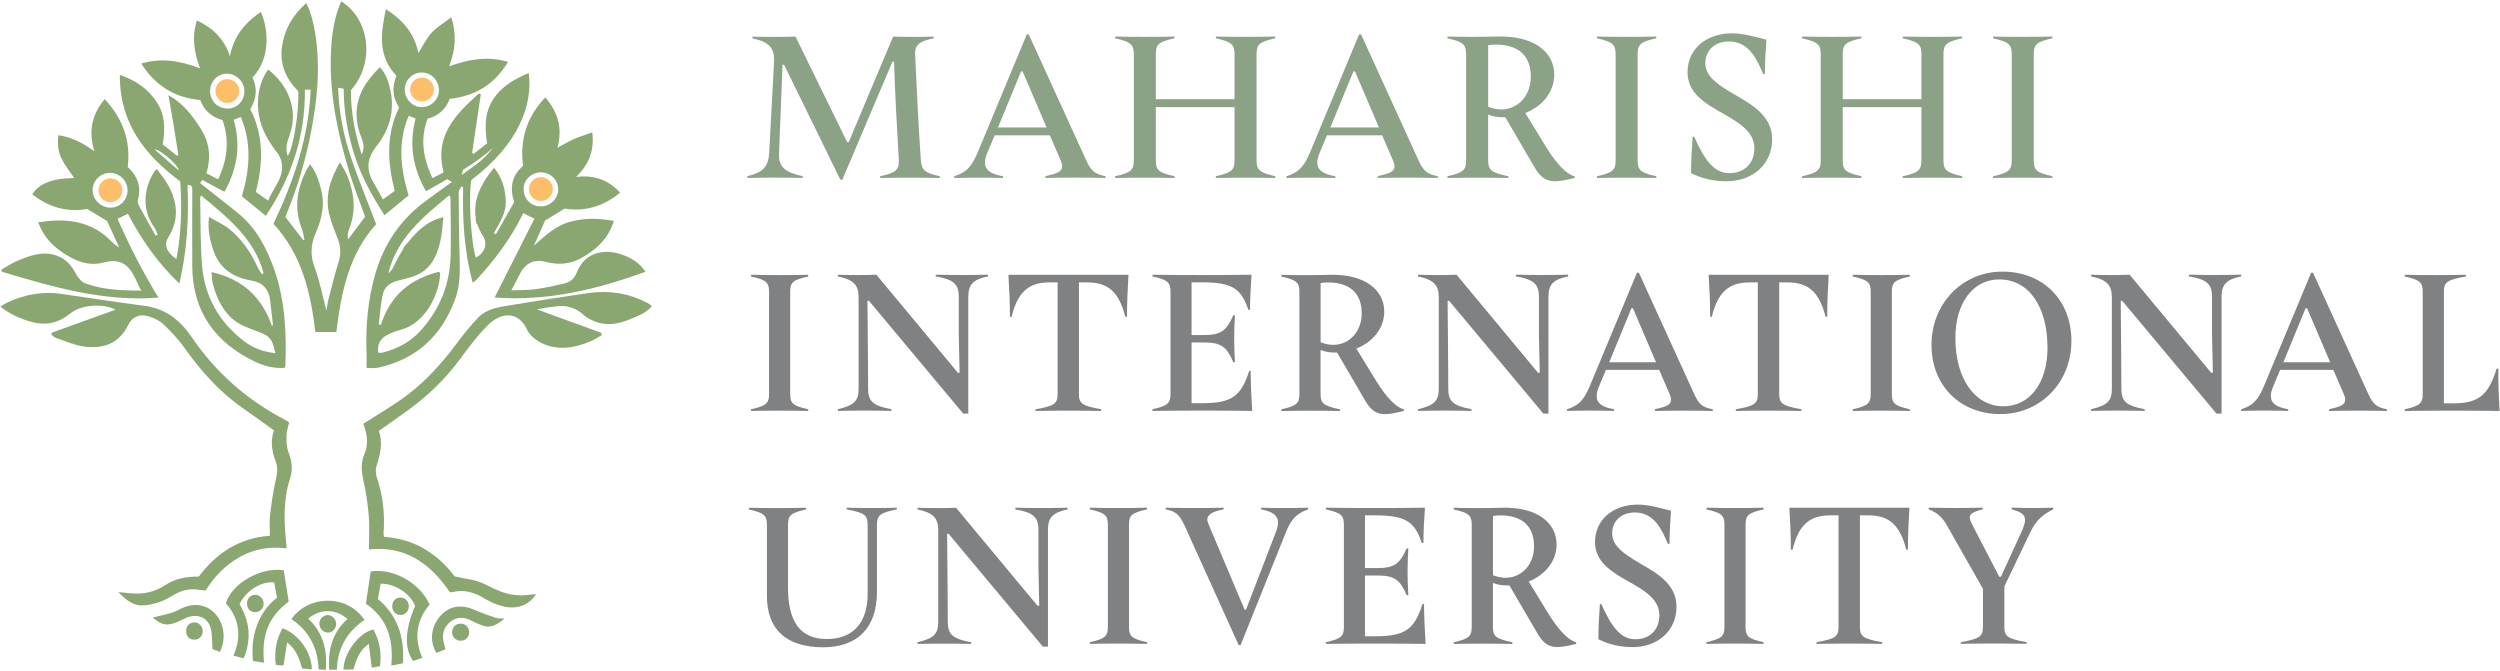 <?xml version="1.0" encoding="UTF-8"?> <svg xmlns="http://www.w3.org/2000/svg" width="451" height="121" viewBox="0 0 451 121" fill="none"><g clip-path="url(#clip0_224_42)"><path d="M22.07 34.32C22.07 35.51 21.11 36.47 19.92 36.47C18.73 36.47 17.77 35.51 17.77 34.32C17.77 33.14 18.73 32.17 19.92 32.17C21.11 32.17 22.07 33.14 22.07 34.32Z" fill="#FDBE6A"></path><path d="M43.16 16.42C43.16 17.61 42.19 18.58 41.01 18.58C39.82 18.58 38.86 17.61 38.86 16.42C38.86 15.23 39.82 14.27 41.01 14.27C42.2 14.27 43.16 15.23 43.16 16.42Z" fill="#FDBE6A"></path><path d="M78.28 16.15C78.28 17.33 77.32 18.3 76.13 18.3C74.94 18.3 73.98 17.33 73.98 16.15C73.98 14.96 74.94 13.99 76.13 13.99C77.31 13.99 78.28 14.97 78.28 16.15Z" fill="#FDBE6A"></path><path d="M99.72 34.11C99.72 35.3 98.75 36.26 97.57 36.26C96.38 36.26 95.41 35.3 95.41 34.11C95.41 32.93 96.38 31.96 97.57 31.96C98.76 31.96 99.72 32.93 99.72 34.11Z" fill="#FDBE6A"></path><path d="M28.59 53.69C25.69 48.98 23.33 44.3 21.2 39.46C21.9 39.12 22.47 38.86 23.08 38.57C25.51 43.23 28.44 47.42 32.36 51.15C33.76 45.15 34.08 39.28 33.83 33.38C34.8 33.31 34.68 33.95 34.68 34.41C34.69 38.95 34.65 43.48 34.68 48.01C34.74 56.14 38.73 61.73 45.9 65.2C47.61 66.03 49.42 66.5 51.37 66.36C51.42 66.17 51.48 66.04 51.48 65.92C51.7 60.04 51.44 54.21 49.47 48.6C48.09 44.67 46.17 41.04 42.84 38.37C40.65 36.59 38.41 34.87 36.11 33.04C36.19 32.92 36.33 32.68 36.47 32.45C37.84 33.19 39.14 33.87 40.49 34.6C42.87 30.35 43.45 26.12 42.16 21.61C42.62 21.43 43.01 21.27 43.44 21.11C45.48 25.93 45.03 30.67 43.64 35.41C45.09 36.6 46.49 37.74 47.95 38.94C52.58 32.01 55.09 24.52 55 16.18H56.04C55.7 24.83 52.95 32.73 49.33 40.37C54.46 45.92 56.05 52.78 56.89 59.89H60.68C61.55 52.75 62.95 45.83 67.86 40.44C66.3 36.37 64.69 32.44 63.32 28.43C61.95 24.4 61.15 20.23 60.99 15.82C61.43 15.9 61.69 15.94 62 16.01C62.02 20.16 62.72 24.1 63.94 27.96C65.17 31.86 67.14 35.36 69.36 38.83C70.85 37.6 72.25 36.45 73.71 35.25C72.28 30.49 71.68 25.72 73.73 20.88C74.21 21.08 74.57 21.23 74.97 21.38C73.76 26 74.44 30.27 76.85 34.51C78.13 33.77 79.41 33.05 80.68 32.32C80.94 32.5 81.24 32.67 81.53 32.83C79.88 34.01 78.24 35.18 76.62 36.39C72.28 39.63 69.38 43.87 67.81 49.06C66.37 53.85 65.94 58.75 66.12 63.71C66.15 64.57 66.12 65.44 66.12 66.36C66.6 66.38 66.9 66.41 67.2 66.41C67.54 66.4 67.88 66.4 68.21 66.33C75.19 64.8 79.75 60.52 82.15 53.85C83.27 50.74 82.91 47.5 82.86 44.31C82.81 41.09 82.75 37.88 82.75 34.67C82.75 34.32 83.07 33.98 83.25 33.64C83.36 33.69 83.46 33.73 83.56 33.77C83.39 39.55 83.74 45.25 85.26 50.99C85.61 50.74 85.76 50.66 85.87 50.55C89.24 46.93 92.19 43 94.4 38.45C95.05 38.77 95.59 39.05 96.41 39.45C94.01 44.21 91.65 48.88 89.23 53.67C98.72 54.39 107.61 52.23 116.45 49.03C115.33 47.36 113.82 46.49 112.16 45.92C108.92 44.78 105.42 45.56 104.03 49.2C103.64 50.23 102.87 50.89 101.84 51.14C100.11 51.55 98.36 51.92 96.6 52.17C95.25 52.35 93.88 52.31 92.25 52.38C92.8 51.31 93.25 50.52 93.63 49.72C94.69 47.48 96.24 46.66 98.61 47.27C100.84 47.85 102.93 47.64 104.96 46.5C107.63 44.99 109.75 43.03 110.74 39.86C108.06 39.35 105.48 39.3 102.9 39.99C100.24 40.7 98.32 42.53 96.31 44.33C97.02 42.73 97.73 41.15 98.34 39.77C99.62 39 100.7 38.34 101.88 37.63C105.49 38.22 108.82 37.27 111.88 34.75C109.72 32.44 107.2 31.52 103.92 31.92C106.29 29.61 107.24 27.11 106.85 23.88C105.65 24.31 104.59 24.63 103.58 25.07C102.58 25.51 101.65 26.07 100.56 26.65C101.48 23.27 100.77 20.34 98.37 17.57C94.96 21.15 93.77 25.27 94.35 29.93C92.27 31.74 91.93 33.92 92.76 36.47C91.68 38.37 90.58 40.3 89.47 42.24C89.34 42.17 89.21 42.11 89.08 42.06C90.11 40.25 91.31 38.51 91.24 36.32C91.17 34.15 90.65 32.14 89.12 30.25C88.57 30.98 88.09 31.56 87.68 32.19C86.17 34.53 85.41 36.9 85.84 39.34C85.83 39.47 85.82 39.59 85.82 39.69C85.82 40.01 85.96 40.3 86.15 40.55C86.38 41.24 86.72 41.93 87.16 42.63C88.03 44.01 87.41 45.68 85.85 46.46C84.99 44.13 84.47 35.3 85.03 32.47C93.65 25.98 96.16 18.75 95.38 13.17C93.1 14.14 91.02 15.26 89.45 17.24C87.43 19.81 87.37 22.71 87.88 25.84C87.07 26.49 86.25 27.12 85.43 27.77C85.34 27.71 85.25 27.64 85.17 27.57C85.68 24.04 86.22 20.51 86.74 16.98C86.62 16.94 86.5 16.9 86.39 16.87C82.26 20.58 78.39 24.41 79.97 30.82C79.98 30.93 79.99 31.03 80 31.13C79.34 31.46 78.7 31.78 78.01 32.13C76.36 28.59 75.74 25.1 77.14 21.41C79.1 20.91 80.43 19.7 81.13 17.83C85.69 17.33 89.2 15.27 91.65 11.16C87.9 10.05 84.52 10.72 81.03 11.96C82.15 9.02 82.42 6.27 81.42 3.12C80.1 4.13 78.82 4.87 77.87 5.91C76.9 6.97 76.25 8.33 75.48 9.56C74.79 6.14 72.75 3.62 69.61 1.66C68.67 6.06 68.14 10.17 71.53 13.67C70.66 15.69 70.82 17.59 72 19.4C69.61 24.29 69.89 29.31 71.21 34.43C70.5 34.96 69.83 35.43 69.08 35.98C68.48 34.9 67.98 33.92 67.41 32.97C66.02 30.65 66.16 28.6 67.91 26.38C70.25 23.44 71.26 20 70.41 16.19C70.08 14.75 69.66 13.34 68.53 12.12C66.66 14.01 65.09 15.95 64.54 18.54C64.09 20.69 64.36 22.78 65.19 24.81C65.61 25.81 65.78 26.85 65.25 27.89C64.02 24.09 63.29 20.2 63.3 16.27C67.65 11.44 66.79 3.48 61.57 0.26C61.4 0.66 61.21 1.05 61.07 1.47C60.06 4.26 59.77 7.18 59.68 10.13C59.47 17.33 60.97 24.25 63.02 31.07C63.84 33.78 64.92 36.41 65.87 39.09C64.85 40.44 63.82 41.82 62.79 43.19C62.69 42.54 62.73 41.93 62.95 41.4C64.26 38.2 63.95 35.04 62.74 31.91C62.42 31.06 61.88 30.28 61.33 29.28C59.54 32.37 58.62 35.35 59.38 38.62C59.75 40.19 60.43 41.69 60.98 43.21C61.47 44.55 61.52 45.87 61.08 47.27C60.4 49.46 59.85 51.69 59.28 53.9C59.1 54.6 59.01 55.34 58.88 56.03C58.19 53.41 57.7 50.77 56.77 48.28C55.96 46.12 56.04 44.18 56.92 42.13C57.33 41.19 57.67 40.24 57.91 39.27C57.91 39.27 57.91 39.27 57.91 39.26C58.26 37.83 58.38 36.37 58.06 34.82C57.68 33.01 57.17 31.26 55.96 29.66C55.74 29.97 55.57 30.17 55.44 30.4C53.57 33.9 52.96 37.52 54.47 41.33C54.71 41.94 54.77 42.62 54.92 43.27C54.85 43.28 54.76 43.29 54.7 43.31C53.65 41.96 52.61 40.61 51.5 39.17C51.6 38.91 51.7 38.57 51.84 38.23C53.64 33.8 55.01 29.25 55.96 24.57C57.21 18.43 57.86 12.28 56.87 6.04C56.57 4.18 56.14 2.35 55.25 0.55C52.82 2.71 51.33 5.25 50.88 8.34C50.41 11.55 51.57 14.25 53.8 16.43C54 20.03 52.86 27.03 51.9 28.14C51.4 26.78 51.82 25.54 52.27 24.29C53.96 19.59 51.71 15.07 48.36 12.54C47.17 14.25 46.61 16.18 46.54 18.24C46.4 21.77 47.79 24.74 49.94 27.45C50.32 27.93 50.63 28.54 50.76 29.13C51.43 31.96 49.32 33.79 48.37 36.19C47.53 35.59 46.85 35.12 46.15 34.62C47.5 29.47 47.59 24.49 45.15 19.68C46.29 17.83 46.47 15.92 45.55 14C48.92 10.42 48.39 5.17 47.07 2.15C46.03 2.84 45.1 3.61 44.31 4.48C44.3 4.49 44.29 4.5 44.28 4.5C44.28 4.51 44.27 4.52 44.26 4.52C42.87 6.06 41.9 7.9 41.47 10.15C40.48 7.07 38.45 5.05 35.53 3.69C34.55 6.71 35.03 9.47 36.09 12.33C32.55 10.98 29.19 10.37 25.48 11.46C28.06 15.51 31.57 17.64 36.12 18.04C36.85 19.98 38.21 21.14 40.14 21.66C41.46 25.35 41 28.83 39.36 32.36C38.54 31.94 37.91 31.61 37.24 31.26C38.1 28.36 37.81 25.7 36.21 23.21C34.71 20.88 33.09 18.67 30.38 17.16C30.72 19.13 31.03 20.86 31.33 22.61C31.62 24.38 31.89 26.17 32.17 27.94C32.09 27.99 32 28.05 31.92 28.09C31.05 27.39 30.17 26.68 29.35 26.04C29.84 23.17 29.79 20.56 28.13 18.19C26.53 15.91 24.38 14.44 21.62 13.51C21.55 22.21 26.15 28 32.52 32.73C32.82 37.44 32.73 42.08 31.82 46.73C30.02 45.46 29.52 44.17 30.39 42.77C32.36 39.59 32.02 36.45 30.31 33.36C29.76 32.35 28.99 31.48 28.26 30.46C27.98 30.8 27.88 30.92 27.78 31.06C25.95 33.92 25.51 37.93 27.87 41.06C28.13 41.42 28.25 41.9 28.44 42.33C28.31 42.39 28.19 42.46 28.07 42.51C27.07 40.72 26.05 38.94 25.09 37.14C24.92 36.83 24.78 36.4 24.88 36.09C25.53 33.72 24.84 31.78 23.04 30.12C23.61 25.42 22.19 21.42 18.89 17.89C16.5 20.72 15.95 23.72 17.02 27.28C14.92 25.77 12.92 24.74 10.53 24.39C10.34 25.95 10.48 27.38 11.12 28.65C11.73 29.88 12.62 30.98 13.39 32.12C9.49 32.16 7.09 33.06 5.81 35.05C8.8 37.4 12.12 38.34 15.73 37.7C16.88 38.39 17.93 39.03 19.31 39.86C19.94 41.24 20.73 42.95 21.52 44.66C21.11 44.37 20.65 44.13 20.31 43.77C16.63 39.82 12.04 39.27 6.87 40.12C7.16 40.74 7.37 41.26 7.65 41.76C8.87 43.91 10.73 45.37 12.9 46.52C14.78 47.51 16.69 47.91 18.76 47.35C20.28 46.93 21.77 46.96 22.94 48.07C24.16 49.2 24.59 50.84 25.48 52.42C21.9 52.43 18.59 52.27 15.45 51.15C14.72 50.9 14.05 50.08 13.67 49.35C12.76 47.59 11.51 46.37 9.55 45.91C7.32 45.39 5.28 46.17 3.28 46.98C2.22 47.42 1.25 48.08 0.25 48.64C0.28 48.77 0.31 48.9 0.34 49.03C9.45 51.73 18.6 54.48 28.59 53.69ZM81.3 45.93C81.2 51.14 79.43 55.69 75.93 59.59C74.05 61.69 71.72 62.91 69.05 63.6C68.86 63.65 68.65 63.65 68.45 63.65C68.39 63.66 68.33 63.6 68.19 63.52C68.08 62.28 68.51 61.2 69.61 60.57C70.43 60.08 71.38 59.75 72.31 59.49C76.8 58.29 79.26 52.97 79.39 49.44C79.4 49.32 79.32 49.19 79.26 49.02C73.97 50.28 70.37 53.36 68.7 58.64C68.57 58.59 68.44 58.53 68.32 58.48C68.57 56.63 68.66 54.73 69.11 52.92C69.43 51.62 70.57 50.91 71.92 50.59C73.03 50.33 74.15 50.05 75.2 49.6C77.74 48.49 78.78 46.21 79.39 43.72C79.73 42.34 79.78 40.89 79.99 39.19C78.42 39.56 77.31 40.15 76.32 40.93C75.32 41.73 74.46 42.63 73.7 43.61C73.4 43.92 73.14 44.21 72.98 44.41C72.85 44.58 72.73 44.83 72.62 45.13C72 46.1 71.45 47.13 70.95 48.2C70.75 48.62 70.45 48.99 70.06 49.29C71.6 42.97 76.3 39.15 81.06 35.21C81.18 35.48 81.27 35.59 81.27 35.7C81.3 39.1 81.37 42.52 81.3 45.93ZM98.24 20.08C98.25 20.1 98.26 20.11 98.27 20.13C98.24 20.14 98.22 20.14 98.19 20.15C98.21 20.13 98.22 20.11 98.24 20.08ZM97.53 31.09C99.3 31.09 100.73 32.48 100.7 34.2C100.68 35.85 99.27 37.22 97.54 37.23C95.79 37.24 94.46 35.88 94.46 34.07C94.46 32.46 95.88 31.09 97.53 31.09ZM83.51 30.65C85.42 29.46 87.26 28.18 88.96 26.67C88.04 27.78 87.07 28.8 85.95 29.64C85.08 30.29 84.19 30.92 83.31 31.56C83.38 31.23 83.45 30.92 83.51 30.65ZM76.09 13.08C77.82 13.09 79.17 14.5 79.18 16.3C79.19 17.91 77.79 19.31 76.14 19.33C74.45 19.35 73.02 17.91 73.01 16.16C72.99 14.48 74.41 13.07 76.09 13.08ZM50.83 23.42C50.86 23.39 50.9 23.35 50.93 23.32C50.9 23.4 50.89 23.48 50.85 23.56C50.85 23.51 50.84 23.46 50.83 23.42ZM37.9 16.49C37.88 14.72 39.2 13.32 40.89 13.29C42.6 13.27 44.08 14.71 44.09 16.43C44.1 18.19 42.78 19.58 41.08 19.58C39.3 19.59 37.92 18.25 37.9 16.49ZM36.26 35.24C41.04 39.24 45.85 43 47.55 49.26C47.46 49.34 47.36 49.41 47.26 49.48C46.99 49.06 46.68 48.65 46.47 48.2C45.86 46.86 45.15 45.59 44.3 44.43C44.29 44.42 44.29 44.41 44.28 44.4C44.26 44.38 44.24 44.35 44.22 44.33C43.39 43.2 42.43 42.17 41.31 41.28C40.29 40.46 39.05 39.92 37.7 39.13C37.44 41.51 37.87 43.42 38.54 45.3C39.69 48.53 42.13 50.06 45.35 50.61C47.37 50.95 48.49 52.15 48.74 54.19C48.9 55.64 49.07 57.08 49.23 58.52C49.24 58.59 49.2 58.64 49.07 58.84C47.26 53.6 43.73 50.33 38.15 49.08C38.25 49.9 38.24 50.63 38.42 51.31C39.15 53.97 40.31 56.42 42.63 58.06C43.7 58.8 45.02 59.25 46.27 59.72C47.37 60.13 48.47 60.5 49.04 61.6C49.34 62.18 49.44 62.88 49.68 63.72C47.39 63.46 45.59 62.74 44.02 61.55C39.56 58.13 36.95 53.57 36.46 48C36.11 43.94 36.21 39.83 36.11 35.75C36.09 35.65 36.16 35.56 36.26 35.24ZM26.99 25.38C27 25.39 27.01 25.39 27.01 25.4C27.01 25.41 27.02 25.42 27.02 25.42C27.01 25.41 27 25.4 26.99 25.38ZM27.88 26.96C28.95 26.94 32.22 29.84 32.24 30.75C30.69 29.41 29.29 28.18 27.88 26.96ZM16.7 34.4C16.66 32.68 18.08 31.2 19.81 31.18C21.54 31.17 23 32.58 23.01 34.3C23.03 36.01 21.67 37.43 19.98 37.46C18.26 37.48 16.75 36.08 16.7 34.4Z" fill="#8AA771"></path><path d="M116.74 54.62C113.43 52.9 109.91 52.33 106.25 52.86C101.48 53.54 96.72 54.29 91.96 55.08C89.9 55.42 87.75 55.71 86.23 57.33C84.85 58.79 83.57 60.36 82.36 61.99C79.35 66.05 75.93 69.72 71.69 72.53C69.71 73.86 67.66 75.1 65.53 76.45C66.23 78.27 66.54 80.12 65.72 81.97C65.03 83.54 65.22 85.09 65.57 86.72C66.03 88.82 66.36 90.96 66.53 93.11C66.69 95.08 66.56 97.06 66.56 99.13C73.03 98.39 77.61 101.61 81.15 106.83C81.3 106.83 81.44 106.86 81.56 106.83C83.67 106.29 85.53 106.83 87.35 107.94C88.36 108.56 89.51 109.06 90.66 109.36C93.26 110.03 95.47 109.18 96.7 107.18C96.43 107.21 96.2 107.21 95.97 107.24C93.12 107.62 91.34 107.39 87.97 105.63C87.32 105.29 86.94 105.16 86.81 105.09C85.42 104.55 84.95 104.6 82.01 103.98C80.67 102.11 78.79 100.36 76.58 99.03C74.36 97.7 71.88 97.06 69.29 96.83C69.24 96.59 69.18 96.43 69.19 96.27C69.45 92.83 69.12 89.47 67.99 86.17C67.77 85.54 67.72 84.73 67.92 84.09C68.59 81.98 69.12 79.87 68.34 77.74C70.2 76.43 71.96 75.2 73.71 73.93C77.19 71.39 80.26 68.44 82.85 64.96C84.49 62.75 86.15 60.49 88.1 58.58C90.37 56.37 93.47 55.98 95.11 59.53C95.58 60.52 96.71 61.4 97.75 61.91C100.69 63.31 103.67 62.77 106.56 61.56C107.24 61.27 107.87 60.85 108.52 60.49L108.5 60.05C104.62 58.65 100.75 57.24 96.87 55.82C98.08 55.52 99.29 55.4 100.49 55.25C102.35 55.03 103.93 55.57 105.32 56.84C105.8 57.29 106.43 57.6 107.04 57.88C109.3 58.88 111.53 58.48 113.7 57.57C115.07 56.98 116.53 56.52 117.61 55.21C117.29 54.97 117.03 54.77 116.74 54.62Z" fill="#8AA771"></path><path d="M35.98 106.42C36.35 106.48 36.71 106.48 37.12 106.52C38.67 103.97 40.68 101.93 43.27 100.47C45.88 99 48.68 98.56 51.66 98.93C51.66 98.61 51.68 98.4 51.66 98.21C51.22 94.18 51.07 90.17 52.34 86.26C52.88 84.62 52.61 83.11 52.03 81.53C51.69 80.62 51.66 79.56 51.68 78.57C51.7 77.78 51.99 77 52.16 76.25C52.03 76.14 51.96 76.06 51.88 76C51.74 75.92 51.59 75.83 51.44 75.75C44.59 72.17 38.93 67.23 34.58 60.81C32.49 57.74 29.84 55.65 26.02 55.16C21.01 54.52 16.01 53.74 11.01 53.01C7.59 52.51 4.36 53.15 1.27 54.59C0.9 54.76 0.56 55.01 0.06 55.32C1.9 56.74 3.79 57.57 5.82 58.11C8.34 58.76 10.61 58.26 12.64 56.58C14.56 54.97 18.58 54.66 20.84 55.87C17.02 57.25 13.16 58.64 9.3 60.03C9.31 60.16 9.31 60.3 9.32 60.43C9.59 60.61 9.83 60.86 10.12 60.97C11.77 61.52 13.41 62.27 15.11 62.51C18.53 62.97 21.44 62.07 23.12 58.64C23.9 57.04 25.39 56.53 27.06 57.15C27.93 57.46 28.86 57.87 29.5 58.51C30.83 59.79 32.13 61.15 33.2 62.65C36.19 66.87 39.56 70.69 43.85 73.66C45.7 74.94 47.52 76.28 49.42 77.64C48.76 79.51 49.02 81.4 49.73 83.23C50.18 84.39 50 85.44 49.74 86.59C49.3 88.66 48.96 90.76 48.72 92.87C48.58 94.09 48.69 95.35 48.69 96.65C43.19 97.04 39.05 99.76 35.87 104.01C33.64 104 31.58 104.37 29.79 105.56C27.89 106.83 25.85 107.23 23.63 107.03C22.96 106.96 22.28 106.9 21.36 106.82C22.84 108.33 24.14 109.43 26.23 109.19C28 108.98 29.58 108.42 31.05 107.49C32.59 106.54 34.19 106.07 35.98 106.42Z" fill="#8AA771"></path><path d="M66.87 103.1C66.58 104.99 66.31 106.92 66.01 108.92C69.99 111.64 71.01 115.52 70.59 120.07C71.38 119.91 71.98 119.78 72.69 119.65C73.01 114.98 71.74 111.04 68.17 108.06C68.35 107.05 68.52 106.17 68.67 105.31C71.15 105.18 74.19 107.2 74.87 109.35C73.05 113.61 72.91 116.95 74.51 119.24C75.04 119.07 75.59 118.89 76.19 118.68C74.64 115.1 75.12 111.9 77.5 109.06C75.79 105.17 70.91 102.43 66.87 103.1Z" fill="#8AA771"></path><path d="M52.08 108.54C51.78 106.6 51.48 104.71 51.19 102.87C47.04 102.25 41.83 105.24 40.75 108.82C43.17 111.6 43.63 114.77 42.12 118.28C42.79 118.46 43.35 118.6 43.95 118.77C45.42 115.27 45.03 112.07 43.22 109C44.33 106.59 47.07 104.83 49.46 105.07C49.63 105.94 49.8 106.86 49.97 107.82C48.24 109.18 47.06 110.86 46.33 112.89C45.59 114.93 45.4 117.01 45.65 119.25C46.3 119.34 46.91 119.43 47.64 119.55C47.42 117.34 47.51 115.29 48.25 113.34C49.02 111.34 50.35 109.81 52.08 108.54Z" fill="#8AA771"></path><path d="M65.76 111.83C62.49 107.05 55.55 107.42 52.57 111.68C55.74 113.83 57.35 116.87 57.47 120.75C57.96 120.78 58.35 120.81 58.79 120.83C59.06 117.23 58.26 114.08 55.61 111.6C57.74 109.76 60.64 109.8 62.68 111.69C59.92 114.1 59.16 117.26 59.38 120.82H60.77C60.88 116.94 62.59 113.96 65.76 111.83Z" fill="#8AA771"></path><path d="M85.53 109.99C83.19 108.96 81.04 109.32 79.46 111.09C77.74 113.02 77.43 115.68 78.74 117.8C79.27 117.58 79.8 117.36 80.35 117.13C80.25 116.69 80.17 116.37 80.08 116.04C79.65 114.48 80.05 113.11 81.28 112.14C82.45 111.23 83.78 111.29 85.09 111.98C85.65 112.3 86.24 112.52 86.83 112.77C88.43 113.45 89.65 112.73 91 111.6C90.28 111.53 89.79 111.57 89.36 111.43C88.07 111 86.79 110.54 85.53 109.99Z" fill="#8AA771"></path><path d="M33.51 109.44C32.69 109.71 31.95 110.22 31.14 110.49C29.97 110.86 28.76 111.1 27.53 111.41C29.23 112.8 30.1 112.97 31.96 112.21C32.58 111.96 33.17 111.62 33.79 111.38C35.56 110.71 37.33 111.33 37.95 113.1C38.33 114.19 38.22 115.9 38.33 117.09L39.67 117.61C40.55 115.82 40.56 113.84 39.75 112.11C38.57 109.63 36.1 108.58 33.51 109.44Z" fill="#8AA771"></path><path d="M61.97 120.78H63.76C64.26 119.06 64.76 117.42 66.52 116.14C66.72 117.69 66.88 119.03 67.07 120.44C67.54 120.36 68.02 120.27 68.55 120.19C68.87 117.81 68.49 115.65 67.37 113.55C64.74 114.12 61.98 117.86 61.97 120.78Z" fill="#8AA771"></path><path d="M50.97 113.32C49.82 115.4 49.43 117.55 49.75 119.94C50.31 119.99 50.77 120.03 51.14 120.06C51.36 118.64 51.56 117.35 51.79 115.89C53.51 117.23 54.03 118.91 54.5 120.6C55.15 120.66 55.7 120.71 56.26 120.75C56.19 117.64 53.95 114.48 50.97 113.32Z" fill="#8AA771"></path><path d="M47.56 108.87C47.54 108 46.85 107.28 46.03 107.31C45.13 107.33 44.55 107.96 44.56 108.89C44.57 109.88 45.19 110.48 46.16 110.43C46.97 110.39 47.57 109.72 47.56 108.87Z" fill="#8AA771"></path><path d="M72.19 107.8C71.33 107.82 70.75 108.46 70.76 109.39C70.77 110.28 71.39 110.93 72.25 110.95C73.06 110.96 73.77 110.23 73.75 109.39C73.73 108.42 73.1 107.79 72.19 107.8Z" fill="#8AA771"></path><path d="M60.64 112.59C60.68 111.77 59.96 110.97 59.16 110.96C58.33 110.95 57.62 111.64 57.61 112.48C57.6 113.38 58.3 114.11 59.19 114.12C59.95 114.13 60.6 113.45 60.64 112.59Z" fill="#8AA771"></path><path d="M83.11 112.5C82.18 112.49 81.55 113.16 81.56 114.1C81.58 114.95 82.26 115.6 83.14 115.59C83.99 115.59 84.66 114.89 84.64 114.04C84.61 113.16 83.96 112.5 83.11 112.5Z" fill="#8AA771"></path><path d="M35.05 112.28C34.15 112.3 33.57 112.93 33.58 113.86C33.59 114.85 34.21 115.45 35.18 115.39C35.99 115.35 36.59 114.69 36.57 113.83C36.55 112.97 35.86 112.25 35.05 112.28Z" fill="#8AA771"></path><path d="M141.45 11.68H141.17L140.54 27.62C140.42 30.16 141.65 31.11 144.82 31.78V32.1C141.49 32.02 138.16 32.02 134.83 32.1V31.78C137.65 31.11 138.6 30.07 138.76 27.62L139.63 11.36C139.79 8.62 138.8 7.59 135.74 6.92V6.6C138.32 6.68 140.9 6.68 143.51 6.6L152.83 25.64H153.11L161.12 6.6C163.54 6.68 166 6.68 168.42 6.6V6.92C166.08 7.4 165.01 7.95 165.09 9.82C165.37 16.17 165.69 22.55 166.12 28.93C166.24 30.71 166.95 31.23 169.53 31.79V32.11C165.96 32.03 162.35 32.03 158.78 32.11V31.79C161.56 31.2 162.23 30.64 162.15 28.89C161.79 22.98 161.48 17.07 161.28 11.12H161L151.96 32.42H151.6L141.45 11.68Z" fill="#8BA287"></path><path d="M172.15 31.79C174.25 31.12 175.24 30.2 176.39 27.47L185.23 6.21H185.59L195.9 28.81C196.77 30.75 197.45 31.43 199.43 31.78V32.1C195.82 32.02 192.21 32.02 188.6 32.1V31.78C190.35 31.34 191.61 31.11 191.61 30C191.61 29.68 191.53 29.33 191.33 28.89L189.39 24.41H179.44L178.09 27.62C177.81 28.29 177.69 28.85 177.69 29.33C177.69 30.72 178.8 31.43 180.94 31.79V32.11C178.01 32.03 175.07 32.03 172.14 32.11V31.79H172.15ZM188.8 22.99L184.48 12.88H184.2L180.04 22.99H188.8Z" fill="#8BA287"></path><path d="M201.17 31.79C204.03 31.16 204.54 30.68 204.54 28.89V9.81C204.54 8.03 204.02 7.55 201.17 6.91V6.59C204.7 6.67 208.31 6.67 211.88 6.59V6.91C208.98 7.54 208.51 8.02 208.51 9.81V17.9H222.71V9.81C222.71 8.03 222.19 7.55 219.34 6.91V6.59C222.91 6.67 226.48 6.67 230.05 6.59V6.91C227.19 7.54 226.68 8.02 226.68 9.81V28.89C226.68 30.67 227.2 31.15 230.05 31.79V32.11C226.48 32.03 222.91 32.03 219.34 32.11V31.79C222.19 31.16 222.71 30.68 222.71 28.89V19.33H208.51V28.89C208.51 30.67 208.99 31.15 211.88 31.79V32.11C208.31 32.03 204.7 32.03 201.17 32.11V31.79Z" fill="#8BA287"></path><path d="M232.1 31.79C234.2 31.12 235.19 30.2 236.34 27.47L245.18 6.21H245.54L255.85 28.81C256.72 30.75 257.4 31.43 259.38 31.78V32.1C255.77 32.02 252.16 32.02 248.55 32.1V31.78C250.29 31.34 251.56 31.11 251.56 30C251.56 29.68 251.48 29.33 251.28 28.89L249.34 24.41H239.39L238.04 27.62C237.76 28.29 237.64 28.85 237.64 29.33C237.64 30.72 238.75 31.43 240.89 31.79V32.11C237.96 32.03 235.02 32.03 232.09 32.11V31.79H232.1ZM248.76 22.99L244.44 12.88H244.16L240 22.99H248.76Z" fill="#8BA287"></path><path d="M284.05 31.79V32.11C282.7 32.43 281.55 32.7 280.52 32.7C279.21 32.7 278.02 32.22 276.91 30.32L271.56 21.16H271.08C270.17 21.16 269.3 21 268.46 20.68V28.89C268.46 30.67 268.98 31.15 272.11 31.79V32.11C268.42 32.03 264.77 32.03 261.12 32.11V31.79C263.98 31.16 264.49 30.68 264.49 28.89V9.81C264.49 8.03 263.97 7.55 261.12 6.91V6.59C263.98 6.67 266.79 6.67 270.08 6.59C276.82 6.39 280.39 9.45 280.39 13.49C280.39 16.5 278.33 19.16 275.16 20.39L278.93 26.54C280.76 29.53 282.67 31.51 284.05 31.79ZM276.16 13.83C276.16 10.06 273.94 8.04 269.82 8.04C269.3 8.04 268.75 8.12 268.47 8.16V19.26C269.3 19.58 270.1 19.74 270.85 19.74C273.66 19.74 276.16 17.44 276.16 13.83Z" fill="#8BA287"></path><path d="M298.8 31.79V32.11C295.23 32.03 291.62 32.03 288.09 32.11V31.79C290.95 31.16 291.46 30.68 291.46 28.89V9.81C291.46 8.03 290.94 7.55 288.09 6.91V6.59C291.62 6.67 295.23 6.67 298.8 6.59V6.91C295.9 7.54 295.43 8.02 295.43 9.81V28.89C295.43 30.68 295.91 31.16 298.8 31.79Z" fill="#8BA287"></path><path d="M305.07 31.24C305.07 29.02 305.19 26.88 305.35 24.66H305.63C307.61 29.18 309.4 31.24 311.97 31.24C314.71 31.24 316.49 29.46 316.49 26.76C316.49 23.71 313.63 22.08 310.7 20.41C307.61 18.67 304.43 16.8 304.43 13.03C304.43 8.87 307.76 6.01 312.48 6.01C314.5 6.01 316.56 6.64 318.67 7.16C318.51 9.22 318.39 11.28 318.39 13.35H318.07C317 10.81 315.57 7.48 311.88 7.48C309.38 7.48 307.64 9.07 307.64 11.41C307.64 13.87 310.1 15.38 312.76 16.96C316.05 18.86 319.7 20.89 319.7 25.13C319.7 29.61 316.21 32.7 311.45 32.7C309.35 32.7 307.21 32.31 305.07 31.24Z" fill="#8BA287"></path><path d="M325.09 31.79C327.95 31.16 328.46 30.68 328.46 28.89V9.81C328.46 8.03 327.94 7.55 325.09 6.91V6.59C328.62 6.67 332.23 6.67 335.8 6.59V6.91C332.9 7.54 332.43 8.02 332.43 9.81V17.9H346.63V9.81C346.63 8.03 346.11 7.55 343.26 6.91V6.59C346.83 6.67 350.4 6.67 353.97 6.59V6.91C351.11 7.54 350.6 8.02 350.6 9.81V28.89C350.6 30.67 351.12 31.15 353.97 31.79V32.11C350.4 32.03 346.83 32.03 343.26 32.11V31.79C346.12 31.16 346.63 30.68 346.63 28.89V19.33H332.43V28.89C332.43 30.67 332.91 31.15 335.8 31.79V32.11C332.23 32.03 328.62 32.03 325.09 32.11V31.79Z" fill="#8BA287"></path><path d="M370.26 31.79V32.11C366.69 32.03 363.08 32.03 359.55 32.11V31.79C362.41 31.16 362.92 30.68 362.92 28.89V9.81C362.92 8.03 362.4 7.55 359.55 6.91V6.59C363.08 6.67 366.69 6.67 370.26 6.59V6.91C367.36 7.54 366.89 8.02 366.89 9.81V28.89C366.89 30.68 367.37 31.16 370.26 31.79Z" fill="#8BA287"></path><path d="M145.8 73.83V74.14C142.36 74.06 138.89 74.06 135.49 74.14V73.83C138.24 73.22 138.74 72.76 138.74 71.04V52.67C138.74 50.95 138.24 50.49 135.49 49.88V49.57C138.89 49.65 142.37 49.65 145.8 49.57V49.88C143.01 50.49 142.55 50.95 142.55 52.67V71.04C142.55 72.76 143.01 73.22 145.8 73.83Z" fill="#808182"></path><path d="M156.76 54.27H156.49L156.57 63.28L156.61 70.15C156.61 72.4 157.49 73.21 160.81 73.82V74.13C157.56 74.05 154.36 74.05 151.15 74.13V73.82C154.09 73.13 154.89 72.33 154.89 70.15V53.61C154.89 51.39 153.93 50.44 151.15 49.87V49.56C153.48 49.64 155.77 49.64 158.1 49.56L172.8 67.24H173.11L172.96 60.29V53.53C172.96 51.2 171.97 50.4 168.8 49.86V49.55C171.93 49.63 175.06 49.63 178.23 49.55V49.86C175.59 50.39 174.68 51.31 174.68 53.53V74.61H173.76L156.76 54.27Z" fill="#808182"></path><path d="M186.82 73.83C190.33 73.22 190.79 72.76 190.79 71.04V50.95H189.15C185.52 50.99 183.57 52.74 182.5 57.14H182.19C182.19 54.62 182.08 52.1 181.92 49.58H203.58C203.43 52.1 203.31 54.62 203.31 57.14H203C201.89 52.75 199.94 50.99 196.32 50.95H194.64V71.04C194.64 72.76 195.14 73.22 198.65 73.83V74.14C194.53 74.06 190.94 74.06 186.81 74.14V73.83H186.82Z" fill="#808182"></path><path d="M225.9 74.13C219.9 74.05 213.87 74.05 207.91 74.13V73.82C210.66 73.21 211.16 72.75 211.16 71.03V52.66C211.16 50.94 210.66 50.48 207.91 49.87V49.56C213.87 49.64 219.83 49.64 225.78 49.56C225.63 51.66 225.51 53.8 225.51 55.9H225.2C223.9 52 222.26 50.93 216.68 50.93H214.96V60.44H217.25C220.34 60.44 221.3 59.56 222.48 56.89H222.79C222.6 59.68 222.6 62.54 222.79 65.33H222.48C221.33 62.62 220.34 61.78 217.25 61.78H214.96V72.74H216.79C222.14 72.74 223.86 71.56 225.35 66.93H225.62C225.63 69.32 225.75 71.73 225.9 74.13Z" fill="#808182"></path><path d="M253.25 73.83V74.14C251.95 74.45 250.84 74.71 249.85 74.71C248.59 74.71 247.44 74.25 246.37 72.42L241.21 63.6H240.75C239.87 63.6 239.03 63.45 238.23 63.14V71.05C238.23 72.77 238.73 73.23 241.74 73.84V74.15C238.19 74.07 234.67 74.07 231.16 74.15V73.84C233.91 73.23 234.41 72.77 234.41 71.05V52.68C234.41 50.96 233.91 50.5 231.16 49.89V49.58C233.91 49.66 236.62 49.66 239.79 49.58C246.28 49.39 249.72 52.33 249.72 56.23C249.72 59.13 247.73 61.69 244.68 62.88L248.31 68.8C250.08 71.65 251.91 73.56 253.25 73.83ZM245.65 56.53C245.65 52.9 243.51 50.95 239.54 50.95C239.04 50.95 238.51 51.03 238.24 51.06V61.75C239.04 62.06 239.81 62.21 240.53 62.21C243.24 62.22 245.65 60 245.65 56.53Z" fill="#808182"></path><path d="M261.42 54.27H261.15L261.23 63.28L261.27 70.15C261.27 72.4 262.15 73.21 265.47 73.82V74.13C262.22 74.05 259.01 74.05 255.81 74.13V73.82C258.75 73.13 259.55 72.33 259.55 70.15V53.61C259.55 51.39 258.59 50.44 255.81 49.87V49.56C258.14 49.64 260.43 49.64 262.76 49.56L277.46 67.24H277.77L277.62 60.29V53.53C277.62 51.2 276.63 50.4 273.46 49.86V49.55C276.59 49.63 279.72 49.63 282.89 49.55V49.86C280.25 50.39 279.34 51.31 279.34 53.53V74.61H278.42L261.42 54.27Z" fill="#808182"></path><path d="M282.7 73.83C284.72 73.18 285.68 72.3 286.79 69.67L295.31 49.2H295.65L305.58 70.97C306.42 72.84 307.07 73.49 308.98 73.83V74.14C305.5 74.06 302.03 74.06 298.55 74.14V73.83C300.23 73.41 301.45 73.18 301.45 72.11C301.45 71.8 301.37 71.46 301.18 71.04L299.31 66.72H289.72L288.42 69.81C288.15 70.46 288.04 70.99 288.04 71.45C288.04 72.79 289.11 73.47 291.17 73.82V74.13C288.34 74.05 285.52 74.05 282.69 74.13V73.83H282.7ZM298.74 65.35L294.58 55.61H294.31L290.3 65.35H298.74Z" fill="#808182"></path><path d="M313.14 73.83C316.65 73.22 317.11 72.76 317.11 71.04V50.95H315.47C311.84 50.99 309.89 52.74 308.82 57.14H308.51C308.51 54.62 308.4 52.1 308.24 49.58H329.9C329.75 52.1 329.63 54.62 329.63 57.14H329.33C328.22 52.75 326.27 50.99 322.65 50.95H320.97V71.04C320.97 72.76 321.47 73.22 324.98 73.83V74.14C320.86 74.06 317.27 74.06 313.14 74.14V73.83Z" fill="#808182"></path><path d="M344.54 73.83V74.14C341.1 74.06 337.63 74.06 334.23 74.14V73.83C336.98 73.22 337.48 72.76 337.48 71.04V52.67C337.48 50.95 336.98 50.49 334.23 49.88V49.57C337.63 49.65 341.11 49.65 344.54 49.57V49.88C341.75 50.49 341.29 50.95 341.29 52.67V71.04C341.29 72.76 341.75 73.22 344.54 73.83Z" fill="#808182"></path><path d="M373.68 61.49C373.68 69.17 367.95 74.7 360.89 74.7C353.6 74.7 348.44 69.58 348.44 62.21C348.44 54.8 353.98 49 361.23 49C368.56 49 373.68 54.12 373.68 61.49ZM369.37 62.75C369.37 55.38 366.05 50.41 360.66 50.41C355.92 50.41 352.75 54.69 352.75 60.95C352.75 68.32 356.26 73.29 361.42 73.29C366.23 73.29 369.37 69.01 369.37 62.75Z" fill="#808182"></path><path d="M382.85 54.27H382.58L382.66 63.28L382.7 70.15C382.7 72.4 383.58 73.21 386.9 73.82V74.13C383.65 74.05 380.44 74.05 377.24 74.13V73.82C380.18 73.13 380.98 72.33 380.98 70.15V53.61C380.98 51.39 380.02 50.44 377.24 49.87V49.56C379.57 49.64 381.86 49.64 384.19 49.56L398.89 67.24H399.2L399.05 60.29V53.53C399.05 51.2 398.06 50.4 394.89 49.86V49.55C398.02 49.63 401.15 49.63 404.32 49.55V49.86C401.68 50.39 400.77 51.31 400.77 53.53V74.61H399.85L382.85 54.27Z" fill="#808182"></path><path d="M404.32 73.83C406.34 73.18 407.3 72.3 408.41 69.67L416.93 49.2H417.27L427.2 70.97C428.04 72.84 428.69 73.49 430.6 73.83V74.14C427.12 74.06 423.65 74.06 420.17 74.14V73.83C421.85 73.41 423.07 73.18 423.07 72.11C423.07 71.8 422.99 71.46 422.8 71.04L420.93 66.72H411.34L410.04 69.81C409.77 70.46 409.66 70.99 409.66 71.45C409.66 72.79 410.73 73.47 412.79 73.82V74.13C409.96 74.05 407.14 74.05 404.31 74.13V73.83H404.32ZM420.36 65.35L416.2 55.61H415.93L411.92 65.35H420.36Z" fill="#808182"></path><path d="M433.81 73.83C436.56 73.22 437.06 72.76 437.06 71.04V52.67C437.06 50.95 436.56 50.49 433.81 49.88V49.57C437.48 49.65 441.18 49.65 444.85 49.57V49.88C441.34 50.49 440.88 50.95 440.88 52.67V72.76H442.52C447.06 72.76 448.9 71.38 450.39 66.5H450.7C450.66 69.02 450.78 71.58 450.93 74.14C445.24 74.06 439.51 74.06 433.82 74.14V73.83H433.81Z" fill="#808182"></path><path d="M138.35 107.49V94.7C138.35 92.98 137.85 92.52 135.1 91.91V91.6C138.5 91.68 141.97 91.68 145.41 91.6V91.91C142.62 92.52 142.16 92.98 142.16 94.7V106C142.16 112.26 144.41 115.28 149.19 115.28C153.85 115.28 156.52 112.34 156.52 107.18V94.69C156.52 92.97 156.06 92.51 152.74 91.9V91.59C155.76 91.67 158.77 91.67 161.79 91.59V91.9C158.7 92.51 158.2 92.97 158.2 94.69V106.8C158.2 113.18 154.76 116.77 148.5 116.77C141.9 116.77 138.35 113.6 138.35 107.49Z" fill="#808182"></path><path d="M171.13 96.3H170.86L170.94 105.31L170.98 112.19C170.98 114.44 171.86 115.24 175.18 115.86V116.17C171.93 116.09 168.73 116.09 165.52 116.17V115.86C168.46 115.17 169.26 114.37 169.26 112.19V95.65C169.26 93.44 168.3 92.48 165.52 91.91V91.6C167.85 91.68 170.14 91.68 172.47 91.6L187.17 109.28H187.48L187.33 102.33V95.57C187.33 93.24 186.34 92.44 183.17 91.9V91.59C186.3 91.67 189.43 91.67 192.6 91.59V91.9C189.96 92.43 189.05 93.35 189.05 95.57V116.65H188.13L171.13 96.3Z" fill="#808182"></path><path d="M206.92 115.85V116.16C203.48 116.08 200.01 116.08 196.61 116.16V115.85C199.36 115.24 199.86 114.78 199.86 113.06V94.69C199.86 92.97 199.36 92.51 196.61 91.9V91.59C200.01 91.67 203.49 91.67 206.92 91.59V91.9C204.13 92.51 203.67 92.97 203.67 94.69V113.06C203.67 114.78 204.13 115.24 206.92 115.85Z" fill="#808182"></path><path d="M213.64 94.69C212.72 92.74 212 92.21 210.28 91.9V91.59C213.79 91.67 217.23 91.67 220.74 91.59V91.9C218.79 92.24 217.8 92.82 217.8 93.73C217.8 94 217.91 94.3 218.07 94.69L224.52 109.97H224.79L230.18 95.95C230.41 95.34 230.56 94.77 230.56 94.27C230.56 93.01 229.61 92.28 227.5 91.9V91.59C230.33 91.67 233.19 91.67 235.98 91.59V91.9C233.88 92.63 232.89 93.69 231.93 96.14L223.8 116.38H223.46L213.64 94.69Z" fill="#808182"></path><path d="M257.18 116.16C251.18 116.08 245.15 116.08 239.19 116.16V115.85C241.94 115.24 242.44 114.78 242.44 113.06V94.69C242.44 92.97 241.94 92.51 239.19 91.9V91.59C245.15 91.67 251.11 91.67 257.06 91.59C256.91 93.69 256.79 95.83 256.79 97.93H256.48C255.18 94.03 253.54 92.97 247.96 92.97H246.24V102.48H248.53C251.62 102.48 252.58 101.6 253.76 98.93H254.07C253.88 101.72 253.88 104.58 254.07 107.37H253.76C252.61 104.66 251.62 103.82 248.53 103.82H246.24V114.78H248.07C253.42 114.78 255.14 113.6 256.62 108.97H256.89C256.92 111.34 257.03 113.75 257.18 116.16Z" fill="#808182"></path><path d="M284.34 115.85V116.16C283.04 116.47 281.93 116.73 280.94 116.73C279.68 116.73 278.53 116.27 277.46 114.44L272.3 105.62H271.84C270.96 105.62 270.12 105.47 269.32 105.16V113.07C269.32 114.79 269.82 115.25 272.83 115.86V116.17C269.28 116.09 265.76 116.09 262.25 116.17V115.86C265 115.25 265.5 114.79 265.5 113.07V94.7C265.5 92.98 265 92.52 262.25 91.91V91.6C265 91.68 267.71 91.68 270.88 91.6C277.37 91.41 280.81 94.35 280.81 98.25C280.81 101.15 278.82 103.71 275.77 104.9L279.4 110.82C281.17 113.67 283 115.58 284.34 115.85ZM276.74 98.55C276.74 94.92 274.6 92.97 270.63 92.97C270.13 92.97 269.6 93.05 269.33 93.08V103.77C270.13 104.07 270.9 104.23 271.62 104.23C274.33 104.24 276.74 102.03 276.74 98.55Z" fill="#808182"></path><path d="M288.35 115.32C288.35 113.18 288.46 111.12 288.62 108.98H288.89C290.8 113.33 292.52 115.32 295 115.32C297.63 115.32 299.35 113.6 299.35 111C299.35 108.06 296.6 106.49 293.77 104.89C290.79 103.21 287.74 101.41 287.74 97.79C287.74 93.78 290.95 91.03 295.49 91.03C297.44 91.03 299.42 91.64 301.45 92.14C301.3 94.13 301.18 96.11 301.18 98.1H300.88C299.85 95.66 298.47 92.45 294.92 92.45C292.51 92.45 290.83 93.98 290.83 96.23C290.83 98.6 293.2 100.05 295.76 101.58C298.93 103.41 302.44 105.36 302.44 109.45C302.44 113.77 299.08 116.74 294.5 116.74C292.48 116.73 290.42 116.35 288.35 115.32Z" fill="#808182"></path><path d="M318.15 115.85V116.16C314.71 116.08 311.24 116.08 307.84 116.16V115.85C310.59 115.24 311.09 114.78 311.09 113.06V94.69C311.09 92.97 310.59 92.51 307.84 91.9V91.59C311.24 91.67 314.72 91.67 318.15 91.59V91.9C315.36 92.51 314.9 92.97 314.9 94.69V113.06C314.9 114.78 315.36 115.24 318.15 115.85Z" fill="#808182"></path><path d="M327.7 115.85C331.21 115.24 331.67 114.78 331.67 113.06V92.97H330.03C326.4 93.01 324.45 94.76 323.38 99.16H323.07C323.07 96.64 322.96 94.12 322.8 91.6H344.46C344.31 94.12 344.19 96.64 344.19 99.16H343.89C342.78 94.77 340.83 93.01 337.21 92.97H335.53V113.06C335.53 114.78 336.03 115.24 339.54 115.85V116.16C335.42 116.08 331.83 116.08 327.7 116.16V115.85Z" fill="#808182"></path><path d="M353.71 115.85C357.22 115.24 357.72 114.78 357.72 113.06V106.22L351.19 94.72C350.39 93.31 349.51 92.5 347.94 91.89V91.58C351.19 91.66 354.43 91.66 357.68 91.58V91.89C355.92 92.31 355.35 92.73 355.35 93.34C355.35 93.72 355.54 94.14 355.81 94.68L360.66 104.04H360.97L364.68 95.94C365.06 95.02 365.33 94.34 365.33 93.8C365.33 92.88 364.6 92.31 362.89 91.89V91.58C365.37 91.66 367.93 91.66 370.41 91.58V91.89C368.35 92.88 367.28 93.95 366.21 96.13L361.59 105.79V113.05C361.59 114.77 362.05 115.23 365.6 115.84V116.15C361.44 116.07 357.89 116.07 353.72 116.15V115.85H353.71Z" fill="#808182"></path></g><defs><clipPath id="clip0_224_42"><rect width="451" height="121" fill="white"></rect></clipPath></defs></svg> 